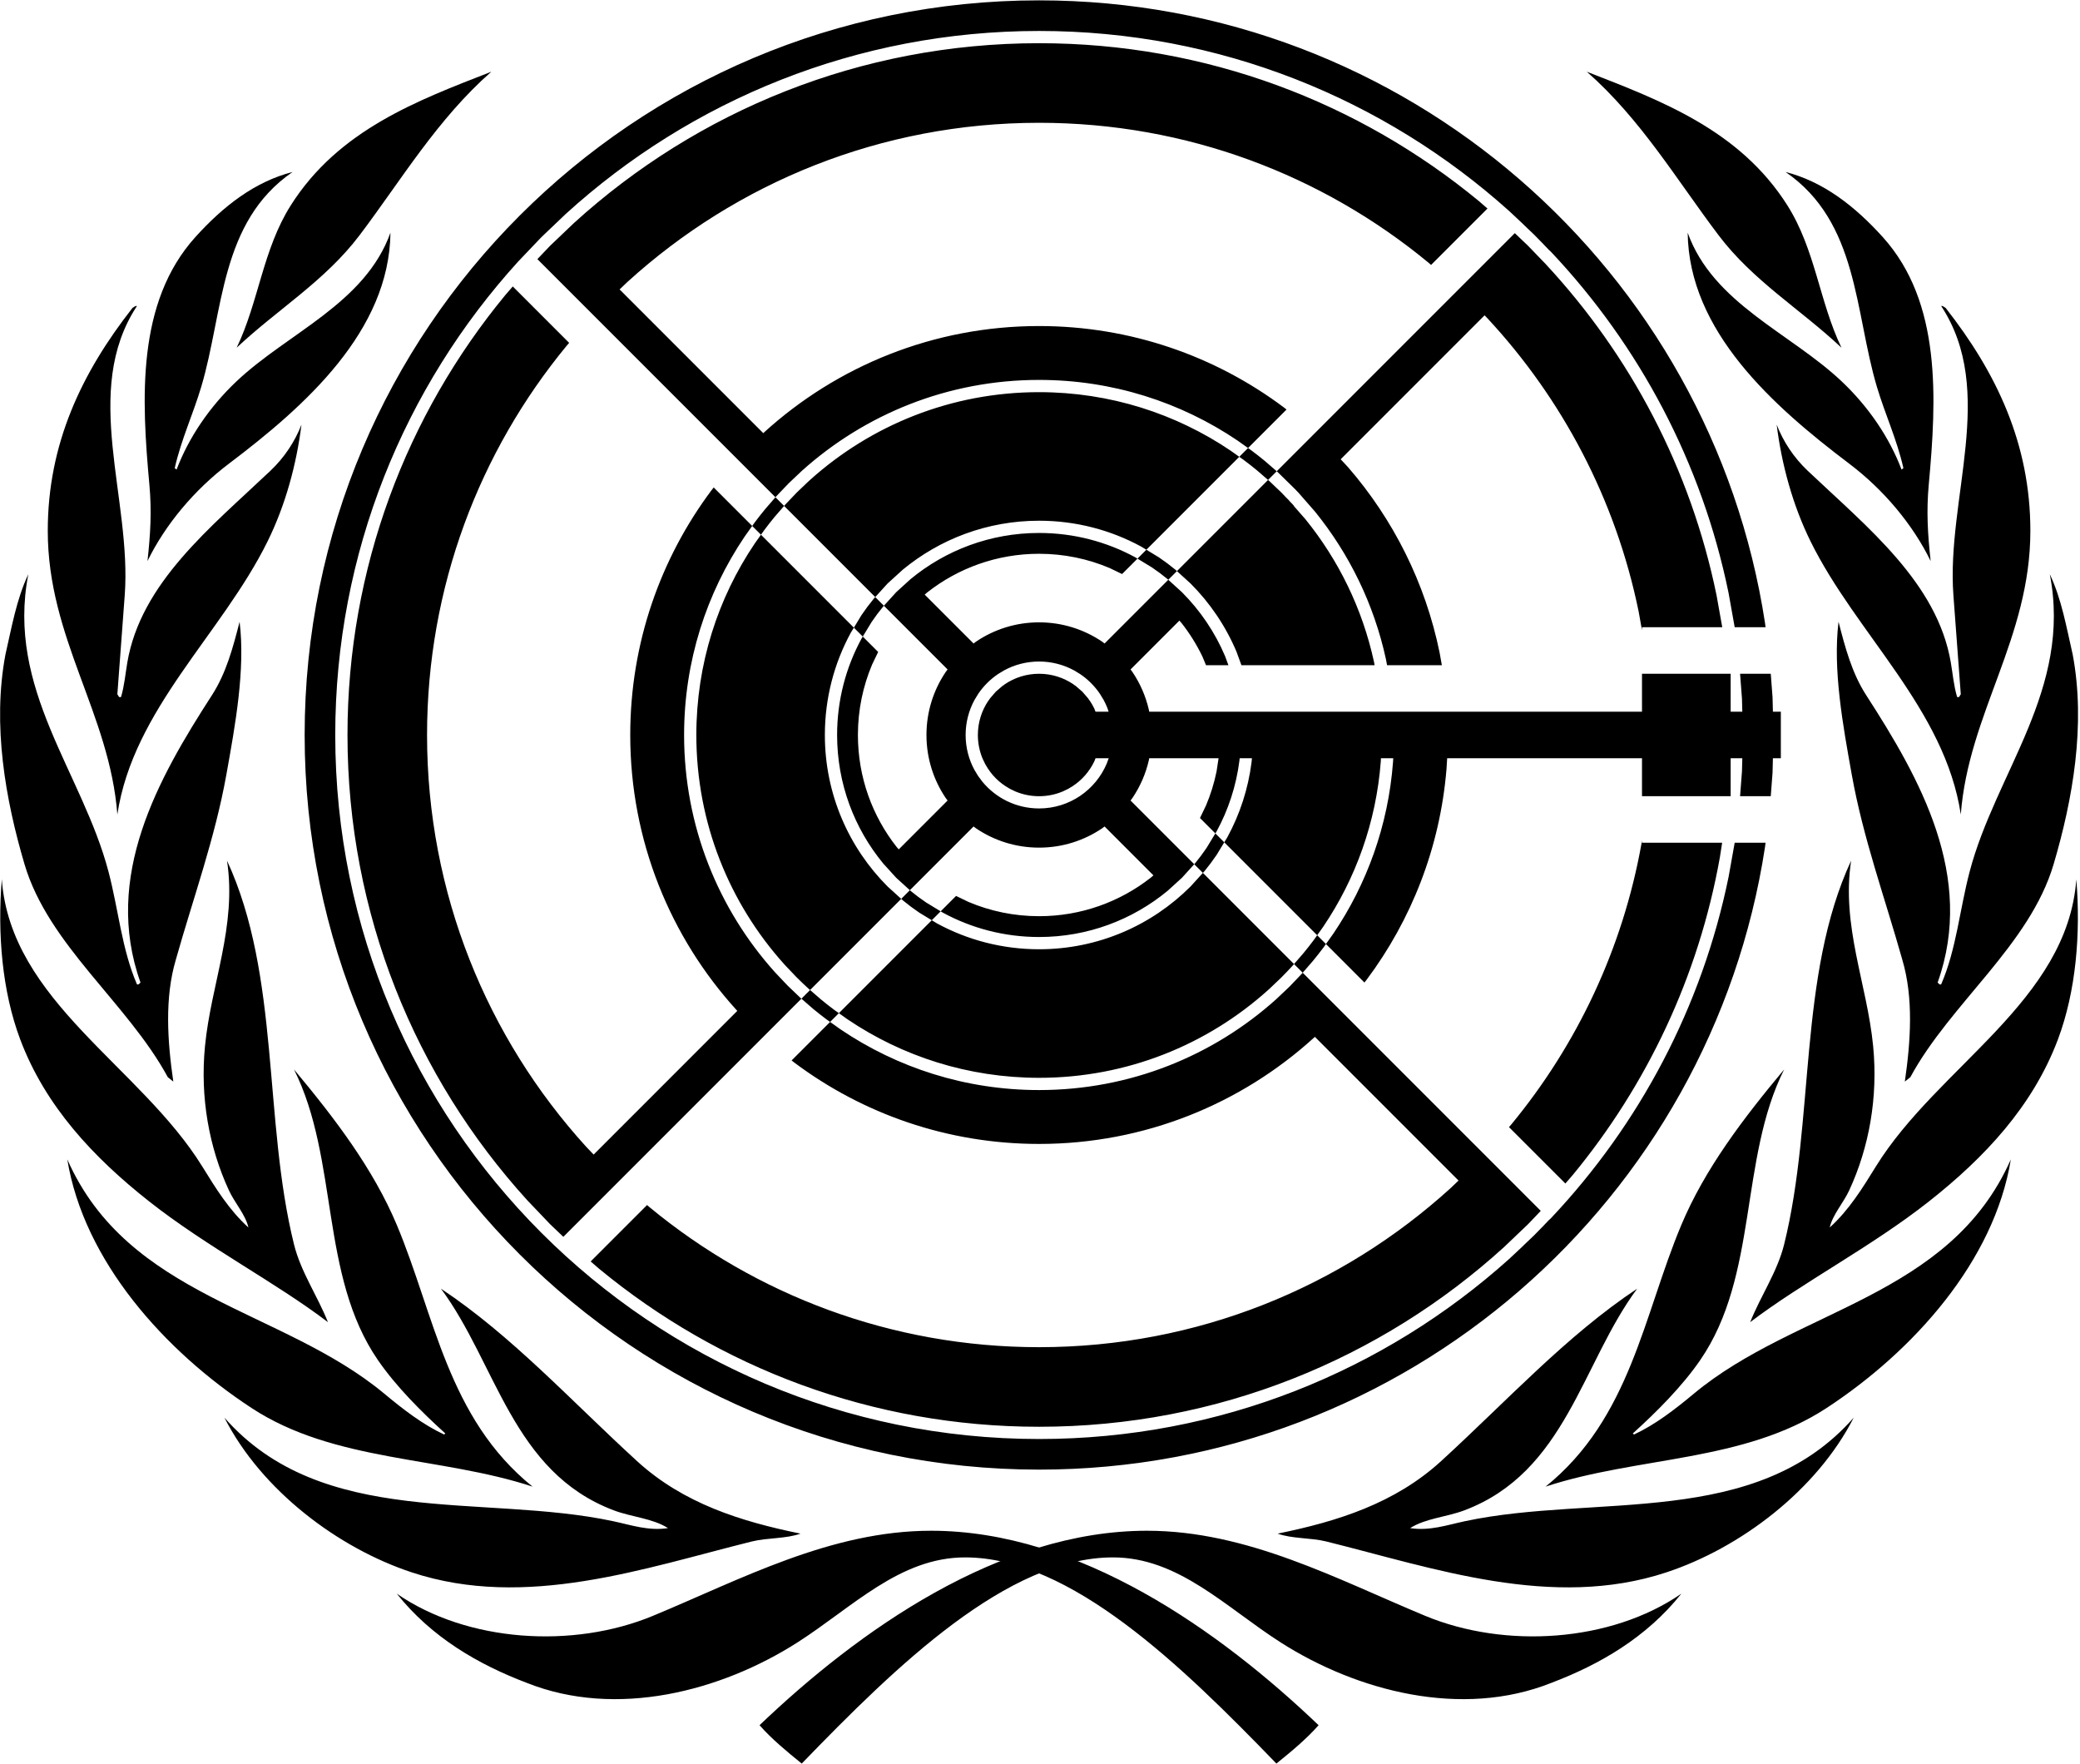 <svg width="1025" height="869" viewBox="0 0 1025 869" fill="none" xmlns="http://www.w3.org/2000/svg">
<path fill-rule="evenodd" clip-rule="evenodd" d="M649.784 850.081C643.868 856.84 636.214 863.159 628.997 868.985C582.373 820.799 527.632 767.396 475.603 767.396C443.344 767.396 420.111 791.952 393.006 809.277C355.391 833.32 303.792 846.86 259.574 829.214C235.793 820.184 212.75 806.883 195.53 785.275C230.331 809.277 282.448 812.503 321.736 796.202C365.164 778.186 409.363 754.264 458.853 754.264C531.808 754.264 601.144 803.612 649.784 850.081ZM110.587 698.532C158.89 753.514 237.669 735.826 302.147 749.556C311.123 751.468 319.556 754.449 329.188 752.97C321.523 748.109 311.363 747.561 302.506 744.225C252.475 725.378 244.675 671.835 217.296 634.982C252.266 658.23 281.24 690.06 313.943 719.973C336.704 740.791 365.061 749.697 394.469 755.681C387.402 758.263 378.157 757.655 370.546 759.542C317.72 772.647 259.15 793.335 202.94 774.784C166.666 762.813 128.917 734.464 110.585 698.531L110.587 698.532ZM33.162 571.278C63.291 639.491 138.988 644.834 189.32 686.678C198.889 694.637 208.376 701.957 218.89 706.862L219.433 706.312C207.818 695.802 195.249 683.279 186.254 670.21C157.487 628.412 167.059 571.281 144.88 526.968C165.031 551.096 183.932 575.943 195.536 603.568C214.209 648.024 220.552 698.743 262.431 732.525C217.104 717.571 164.816 720.548 124 693.813C81.096 665.712 41.333 621.359 33.162 571.277V571.278ZM0.887 433.274C5.245 493.372 69.228 525.474 99.737 574.876C106.252 585.427 112.959 596.318 122.421 604.839C120.946 598.44 115.681 592.77 112.783 586.495C102.998 565.297 98.568 540.767 101.011 515.545C103.984 484.856 116.778 456.357 111.868 424.074C138.164 480.833 129.681 551.793 144.88 613.164C148.242 626.741 156.509 638.621 161.603 651.48C135.766 631.824 101.907 614.378 73.546 592.024C46.118 570.405 22.311 545.067 9.935 512.097C1.017 488.339 -1.302 460.001 0.887 433.271V433.274ZM2.676 322.545C5.761 309.133 8.123 295.25 13.959 282.946C2.91 339.638 40.626 380.59 53.501 429.637C58.355 448.12 60.014 467.761 67.49 485.007C68.188 485.381 68.791 484.656 69.222 484.098C50.613 431.899 77.891 383.657 104.465 342.512C111.451 331.697 114.812 319.104 118.073 306.372C120.945 330.003 115.917 357.354 111.544 381.74C105.916 413.133 95.187 442.556 86.658 472.844C81.042 491.767 82.523 513.122 85.404 532.946L82.697 530.786C62.913 494.264 23.88 465.732 12.091 425.871C2.67 394.013 -3.847 357.207 2.676 322.548V322.545ZM23.541 261.56C23.541 218.658 40.246 183.662 65.304 151.711C66.033 151.349 66.549 150.62 67.49 150.791C39.903 192.75 65.013 245.717 61.465 293.308L57.828 342.155C58.367 342.511 58.367 343.975 59.649 343.415C61.28 337.969 61.773 332.176 62.721 326.552C69.362 287.173 103.942 259.765 133.268 231.963C140.204 225.387 145.284 217.611 148.554 209.256C146.115 228.871 140.644 248.98 131.838 266.803C109.265 312.5 65.669 349.388 57.828 401.321C54.025 351.551 23.541 314.552 23.541 261.56ZM96.252 116.842C110.124 101.464 125.669 89.483 144.176 84.744C108.237 109.458 110.187 153.621 99.186 190.55C95.163 204.053 89.249 216.704 86.107 230.659L87.015 231.386C92.995 215.61 103.255 200.443 116.62 187.833C141.897 163.984 179.903 149.55 192.411 114.663C191.838 163.142 150.514 199.992 112.772 228.502C95.844 241.29 81.458 258.457 72.679 276.454C74.145 263.06 74.811 251.917 73.617 238.843C69.742 196.495 67.227 149.019 96.252 116.842ZM242.126 35.338C215.454 58.742 197.655 88.866 177.165 115.946C160.124 138.47 136.738 152.425 116.628 171.325C127.486 148.803 129.488 122.997 143.275 101.21C166.848 63.953 205.808 49.491 242.126 35.338Z" fill="black"/>
<path fill-rule="evenodd" clip-rule="evenodd" d="M374.297 850.081C380.214 856.84 387.868 863.158 395.084 868.985C441.71 820.799 496.451 767.396 548.48 767.396C580.738 767.396 603.972 791.952 631.077 809.277C668.69 833.32 720.29 846.86 764.507 829.214C788.29 820.184 811.332 806.883 828.553 785.275C793.751 809.277 741.635 812.503 702.347 796.202C658.919 778.186 614.718 754.264 565.228 754.264C492.274 754.264 422.938 803.612 374.297 850.081ZM913.495 698.532C865.193 753.514 786.412 735.826 721.934 749.556C712.959 751.468 704.527 754.449 694.893 752.97C702.559 748.109 712.72 747.561 721.577 744.225C771.608 725.378 779.408 671.835 806.787 634.982C771.816 658.23 742.843 690.06 710.14 719.973C687.379 740.791 659.022 749.697 629.614 755.681C636.681 758.263 645.925 757.655 653.537 759.542C706.363 772.647 764.931 793.335 821.142 774.784C857.417 762.813 895.165 734.464 913.497 698.531L913.495 698.532ZM990.92 571.278C960.792 639.491 885.095 644.834 834.763 686.678C825.193 694.637 815.707 701.957 805.193 706.862L804.65 706.312C816.264 695.802 828.834 683.279 837.828 670.21C866.596 628.412 857.024 571.281 879.203 526.968C859.05 551.096 840.15 575.943 828.546 603.568C809.874 648.024 803.53 698.743 761.65 732.525C806.977 717.571 859.265 720.548 900.082 693.813C942.987 665.712 982.749 621.359 990.92 571.277V571.278ZM1023.19 433.274C1018.84 493.372 954.854 525.474 924.345 574.876C917.83 585.427 911.123 596.318 901.661 604.839C903.137 598.44 908.4 592.77 911.299 586.495C921.084 565.297 925.513 540.767 923.072 515.545C920.098 484.856 907.304 456.357 912.215 424.074C885.918 480.833 894.401 551.793 879.203 613.164C875.841 626.741 867.572 638.621 862.478 651.48C888.317 631.824 922.176 614.378 950.536 592.024C977.964 570.405 1001.77 545.067 1014.15 512.097C1023.06 488.339 1025.38 460.001 1023.19 433.271V433.274ZM1021.41 322.545C1018.32 309.133 1015.96 295.25 1010.12 282.946C1021.17 339.638 983.456 380.59 970.581 429.637C965.728 448.12 964.068 467.761 956.593 485.007C955.895 485.381 955.291 484.656 954.86 484.098C973.469 431.899 946.191 383.657 919.617 342.512C912.632 331.697 909.27 319.104 906.009 306.372C903.137 330.003 908.165 357.354 912.538 381.74C918.166 413.133 928.895 442.556 937.424 472.844C943.04 491.767 941.559 513.122 938.678 532.946L941.386 530.786C961.169 494.264 1000.2 465.732 1011.99 425.871C1021.41 394.013 1027.93 357.207 1021.41 322.548V322.545ZM1000.54 261.56C1000.54 218.658 983.836 183.662 958.778 151.711C958.049 151.349 957.533 150.62 956.593 150.791C984.179 192.75 959.07 245.716 962.617 293.308L966.255 342.155C965.715 342.511 965.715 343.975 964.433 343.415C962.803 337.969 962.309 332.176 961.361 326.552C954.72 287.173 920.14 259.765 890.815 231.963C883.877 225.387 878.799 217.611 875.529 209.256C877.966 228.871 883.439 248.98 892.245 266.803C914.817 312.5 958.413 349.388 966.255 401.321C970.056 351.551 1000.54 314.552 1000.54 261.56ZM927.83 116.842C913.958 101.464 898.413 89.483 879.905 84.744C915.845 109.457 913.895 153.621 924.896 190.55C928.919 204.053 934.833 216.704 937.976 230.659L937.067 231.386C931.087 215.61 920.827 200.443 907.463 187.833C882.184 163.984 844.179 149.55 831.671 114.664C832.244 163.143 873.568 199.992 911.31 228.502C928.239 241.289 942.624 258.457 951.404 276.454C949.937 263.059 949.272 251.917 950.466 238.843C954.34 196.495 956.854 149.019 927.83 116.842ZM781.957 35.338C808.629 58.742 826.428 88.866 846.918 115.946C863.959 138.47 887.343 152.425 907.454 171.325C896.597 148.804 894.594 122.997 880.808 101.209C857.234 63.953 818.273 49.491 781.957 35.338Z" fill="black"/>
<path fill-rule="evenodd" clip-rule="evenodd" d="M641.956 479.302L654.901 492.25L759.272 596.641L753.027 603.193L746.476 609.439L741.191 614.479C680.669 669.498 600.271 703.031 512.042 703.031C429.695 703.031 354.17 673.82 295.259 625.193L291.073 621.567L318.862 593.774L320.199 594.933C372.332 637.966 439.168 663.816 512.042 663.816C590.121 663.816 661.269 634.141 714.829 585.452L718.752 581.709L647.95 510.893L647.504 511.32C611.725 543.843 564.198 563.667 512.042 563.667C466.839 563.667 425.114 548.777 391.501 523.635L390.093 522.528L409.061 503.557L414.239 507.24C442.158 526.105 475.814 537.121 512.042 537.121C556.95 537.121 597.905 520.195 628.879 492.373L629.164 492.104L629.16 492.1L629.248 492.024L633.453 488.05L635.537 486.063L641.51 479.815L641.525 479.799L641.956 479.302ZM592.776 430.112L637.681 475.026L642.369 469.615C644.089 467.528 645.761 465.4 647.382 463.232L649.086 460.837L653.41 465.162L652.217 466.842C650.537 469.088 648.806 471.292 647.023 473.452L641.956 479.302L637.681 475.026L637.061 475.743C635.243 477.744 633.379 479.699 631.467 481.61L631.279 481.791L631.109 481.967L629.27 483.706L625.603 487.204L625.207 487.547L624.851 487.883C594.945 514.745 555.401 531.087 512.042 531.087C477.063 531.087 444.568 520.452 417.611 502.238L413.385 499.231L459.166 453.442L461.726 454.997C476.683 463.124 493.824 467.741 512.042 467.741C541.191 467.741 567.58 455.923 586.683 436.817L592.776 430.112ZM809.158 414.08V415.252H848.653L847.523 422.501C837.03 481.255 811.486 534.795 775.023 578.986L771.397 583.172L743.61 555.38L744.768 554.041C777.037 514.933 799.642 467.553 808.928 415.559L809.158 414.08ZM598.919 410.66L603.304 415.047L599.573 421.191C597.676 424 595.647 426.712 593.497 429.319L592.776 430.112L588.51 425.846L588.842 425.482C590.87 423.024 592.782 420.466 594.571 417.818L598.919 410.66ZM512.042 325.962C505.796 325.962 499.919 327.544 494.791 330.332L493.685 331.003L491.807 332.144C487.957 334.747 484.633 338.07 482.032 341.922L480.89 343.801L480.218 344.906C477.432 350.035 475.85 355.913 475.85 362.161C475.85 368.408 477.432 374.286 480.218 379.415L481.696 381.848L482.032 382.399L482.797 383.423L484.114 385.187C490.753 393.232 500.799 398.359 512.042 398.359C527.034 398.359 539.895 389.243 545.389 376.251L546.351 373.624H539.864L539.227 375.239C538.592 376.557 537.863 377.823 537.051 379.026L536.679 379.477L536.21 380.209C534.473 382.532 532.409 384.597 530.087 386.333L529.355 386.802L528.905 387.174L526.421 388.684L526.418 388.686L525.978 388.897L523.781 389.956C520.174 391.482 516.205 392.326 512.042 392.326C507.878 392.326 503.91 391.482 500.303 389.956L498.107 388.897L498.105 388.898L497.665 388.686L497.664 388.684L495.179 387.174L494.728 386.802L493.997 386.333C491.675 384.597 489.611 382.532 487.874 380.209L487.404 379.477L487.033 379.026L485.523 376.54L485.31 376.1L484.252 373.902C482.726 370.294 481.882 366.326 481.882 362.161C481.882 355.913 483.781 350.109 487.033 345.295L487.406 344.843L487.874 344.113L490.713 340.832L490.716 340.831L490.719 340.828L493.997 337.989L494.728 337.519L495.179 337.147C499.993 333.895 505.796 331.995 512.042 331.995C518.288 331.995 524.091 333.895 528.905 337.147L529.355 337.519L530.087 337.989L533.367 340.829L533.368 340.831L533.369 340.832L536.21 344.112L536.678 344.843L537.051 345.295C537.863 346.499 538.592 347.764 539.227 349.083L539.864 350.697H546.311L545.723 348.888C545.183 347.518 544.561 346.189 543.866 344.906L543.194 343.801L542.052 341.922C539.451 338.07 536.128 334.747 532.277 332.144L530.399 331.003L529.293 330.332C524.165 327.544 518.288 325.962 512.042 325.962ZM374.998 263.485L420.78 309.275L424.511 303.13C426.408 300.321 428.437 297.609 430.587 295.002L431.308 294.209L435.573 298.476L435.242 298.84C433.214 301.298 431.301 303.855 429.513 306.503L425.165 313.661L420.78 309.275L419.224 311.836C411.099 326.795 406.483 343.939 406.483 362.161C406.483 391.316 418.299 417.71 437.4 436.817L444.104 442.911L399.198 487.824L404.61 492.513C406.695 494.235 408.823 495.907 410.991 497.528L413.385 499.231L409.061 503.557L407.381 502.362C405.137 500.683 402.932 498.951 400.772 497.169L394.924 492.1L399.198 487.824L398.985 487.64L398.481 487.204C396.482 485.386 394.526 483.52 392.616 481.61L392.435 481.42L392.258 481.252L390.526 479.417L387.023 475.744L386.679 475.347L386.344 474.991C359.487 445.08 343.147 405.528 343.147 362.161C343.147 327.175 353.782 294.673 371.993 267.713L374.998 263.485ZM512.042 262.614C529.219 262.614 545.38 266.966 559.482 274.629L560.532 275.267L564.917 270.88L571.06 274.613C573.869 276.51 576.58 278.539 579.187 280.69L579.98 281.411L575.715 285.678L575.35 285.346C572.893 283.317 570.336 281.404 567.689 279.615L560.532 275.267L552.947 282.854L546.791 279.888C536.111 275.37 524.368 272.871 512.042 272.871C491.242 272.871 472.104 279.985 456.926 291.915L455.69 292.999L479.759 317.075L481.015 316.136C489.872 310.151 500.549 306.656 512.042 306.656C523.535 306.656 534.212 310.151 543.069 316.136L544.324 317.075L575.715 285.678L582.418 291.771C591.423 300.778 598.711 311.503 603.747 323.413L605.343 327.772H594.307L592.511 323.45C589.69 317.595 586.25 312.094 582.274 307.034L581.189 305.797L557.12 329.873L558.058 331.127C561.798 336.665 564.566 342.912 566.115 349.626L566.32 350.697H600.56H610.858H616.97H680.508H686.558H713.163H809.158V331.995H812.133H851.443H852.846V350.697H858.588L858.426 344.31L857.49 331.995H872.61L873.487 343.532L873.668 350.697H877.577V373.624H873.668L873.487 380.789L872.61 392.326H857.49L858.426 380.012L858.588 373.624H852.846V392.326H851.521H812.096H809.158V373.624H713.148L712.819 378.943C709.626 417.678 695.48 453.308 673.484 482.724L672.378 484.133L653.411 465.162L657.093 459.982C673.596 435.549 684.091 406.723 686.457 375.622L686.571 373.624H680.502L680.443 375.158C678.158 405.186 668.026 433.019 652.091 456.609L649.086 460.837L603.304 415.047L604.86 412.486C610.955 401.266 615.074 388.818 616.752 375.608L616.941 373.624H610.885L610.769 374.839C609.186 387.295 605.302 399.032 599.557 409.61L598.919 410.66L591.334 403.074L594.299 396.916C596.558 391.576 598.311 385.968 599.5 380.155L600.497 373.624H566.32L566.115 374.696C564.566 381.41 561.798 387.657 558.058 393.194L557.12 394.449L581.227 418.561L588.51 425.846L582.418 432.551L575.715 438.644L575.35 438.976C558.146 453.177 536.09 461.707 512.042 461.707C494.865 461.707 478.704 457.355 464.602 449.693L463.552 449.055L471.137 441.467L477.293 444.434C487.973 448.952 499.716 451.45 512.042 451.45C532.842 451.45 551.98 444.336 567.158 432.406L568.395 431.323L544.324 407.247L543.069 408.186C534.212 414.171 523.535 417.666 512.042 417.666C500.549 417.666 489.872 414.171 481.015 408.186L479.759 407.247L448.369 438.644L448.734 438.976C451.191 441.005 453.748 442.917 456.395 444.705L463.552 449.055L459.166 453.442L453.023 449.709C450.215 447.811 447.504 445.782 444.897 443.631L444.104 442.911L448.369 438.644L441.666 432.551L435.573 425.846L435.242 425.482C421.044 408.274 412.515 386.214 412.515 362.161C412.515 344.98 416.866 328.816 424.527 314.711L425.165 313.661L432.75 321.248L429.785 327.405C425.267 338.088 422.77 349.832 422.77 362.161C422.77 382.965 429.882 402.107 441.81 417.287L442.895 418.524L466.964 394.449L466.026 393.194C460.042 384.335 456.548 373.656 456.548 362.161C456.548 350.665 460.042 339.985 466.026 331.127L466.964 329.873L435.573 298.476L441.666 291.771L448.184 285.846L448.734 285.346C465.938 271.145 487.994 262.614 512.042 262.614ZM624.886 236.497L625.603 237.118L625.608 237.123L631.467 242.711L633.828 245.187L634.822 246.162L635.545 246.988L637.061 248.579L637.681 249.296L637.618 249.357L643.332 255.885C659.612 275.981 671.373 299.887 677.07 326.058L677.396 327.772H611.76L609.305 321.064C603.964 308.433 596.234 297.058 586.683 287.504L579.98 281.411L624.886 236.497ZM512.042 193.234C547.021 193.234 579.516 203.87 606.473 222.083L610.699 225.09L615.023 220.765L616.703 221.959C618.947 223.638 621.151 225.37 623.311 227.152L629.16 232.221L624.886 236.497L619.474 231.808C617.389 230.087 615.261 228.415 613.093 226.794L610.699 225.09L564.917 270.88L562.358 269.324C547.401 261.198 530.26 256.581 512.042 256.581C486.536 256.581 463.144 265.629 444.897 280.69L444.104 281.411L442.199 283.143L437.4 287.504L431.308 294.209L386.403 249.294L387.023 248.577L387.055 248.544L392.616 242.711L392.805 242.532L392.975 242.354L394.822 240.607L398.481 237.118L398.877 236.776L399.233 236.439C429.139 209.577 468.682 193.234 512.042 193.234ZM252.686 141.149L280.474 168.942L279.315 170.281C236.292 222.423 210.445 289.274 210.445 362.161C210.445 440.254 240.115 511.417 288.795 564.987L292.536 568.911L363.338 498.095L362.913 497.649C330.395 461.864 310.576 414.327 310.576 362.161C310.576 316.95 325.462 275.216 350.6 241.597L351.706 240.189L370.674 259.159L371.868 257.48C373.547 255.234 375.277 253.03 377.06 250.87L382.128 245.02L386.403 249.294L381.715 254.707C379.995 256.794 378.322 258.921 376.701 261.089L374.998 263.485L370.674 259.159L366.991 264.34C348.13 292.263 337.115 325.925 337.115 362.161C337.115 407.077 354.038 448.041 381.855 479.021L382.124 479.306L382.128 479.302L382.203 479.389L386.186 483.606L388.163 485.679L394.426 491.669L394.924 492.1L376.134 510.893L305.332 581.709L277.607 609.439L271.058 603.193L264.812 596.641L259.772 591.354C204.765 530.82 171.238 450.407 171.238 362.161C171.238 279.798 200.443 204.258 249.062 145.335L252.686 141.149ZM746.476 114.883L753.027 121.129L753.035 121.138L761.543 129.957C803.334 174.859 833.154 231.054 845.922 293.463L848.708 309.07H809.158V310.593L807.511 301.366C796.211 246.138 769.822 196.407 732.84 156.67L731.586 155.372L660.67 226.303L664.38 230.29C686.544 255.883 702.371 287.117 709.415 321.55L710.527 327.772H683.534L682.964 324.769C677.064 297.663 664.883 272.902 648.02 252.09L639.955 242.874L638.179 241.011L629.66 232.655L629.658 232.652L629.16 232.221L746.476 114.883ZM512.042 21.29C594.389 21.29 669.914 50.502 728.825 99.128L733.011 102.754L705.222 130.548L703.885 129.389C651.751 86.356 584.915 60.505 512.042 60.505C433.963 60.505 362.815 90.181 309.256 138.87L305.332 142.612L376.135 213.429L376.58 213.002C412.359 180.479 459.886 160.655 512.042 160.655C557.244 160.655 598.969 175.545 632.583 200.687L633.991 201.794L615.023 220.765L609.844 217.081C581.926 198.216 548.27 187.201 512.042 187.201C467.134 187.201 426.179 204.127 395.204 231.949L394.92 232.217L394.924 232.221L394.837 232.296L390.625 236.277L388.547 238.258L382.559 244.522L382.128 245.02L292.536 155.411L264.812 127.681L271.058 121.129L277.607 114.883L282.893 109.843C343.415 54.823 423.813 21.29 512.042 21.29ZM512.042 0.174C693.184 0.174 843.243 133.278 869.788 307.034L870.046 309.07H854.835L851.831 292.247C838.693 228.029 807.813 170.273 764.537 124.328L763.589 123.363L763.537 123.414L760.161 119.873L755.924 115.558L750.741 110.616L750.763 110.595L743.703 103.981C682.289 48.817 601.084 15.257 512.042 15.257C422.252 15.257 340.431 49.384 278.838 105.376L273.342 110.616L266.793 116.862L266.791 116.863L266.363 117.313L260.547 123.414L255.308 128.911C199.327 190.516 165.206 272.354 165.206 362.161C165.206 553.751 320.489 709.064 512.042 709.064C601.084 709.064 682.289 675.504 743.703 620.34L750.763 613.727L750.742 613.705L755.922 608.765L760.165 604.445L763.537 600.907L763.589 600.959L764.537 599.993C807.813 554.049 838.693 496.293 851.831 432.074L854.835 415.252H870.046L869.788 417.287C843.243 591.043 693.184 724.147 512.042 724.147C312.161 724.147 150.126 562.081 150.126 362.161C150.126 162.241 312.161 0.174 512.042 0.174Z" fill="black"/>
</svg>
